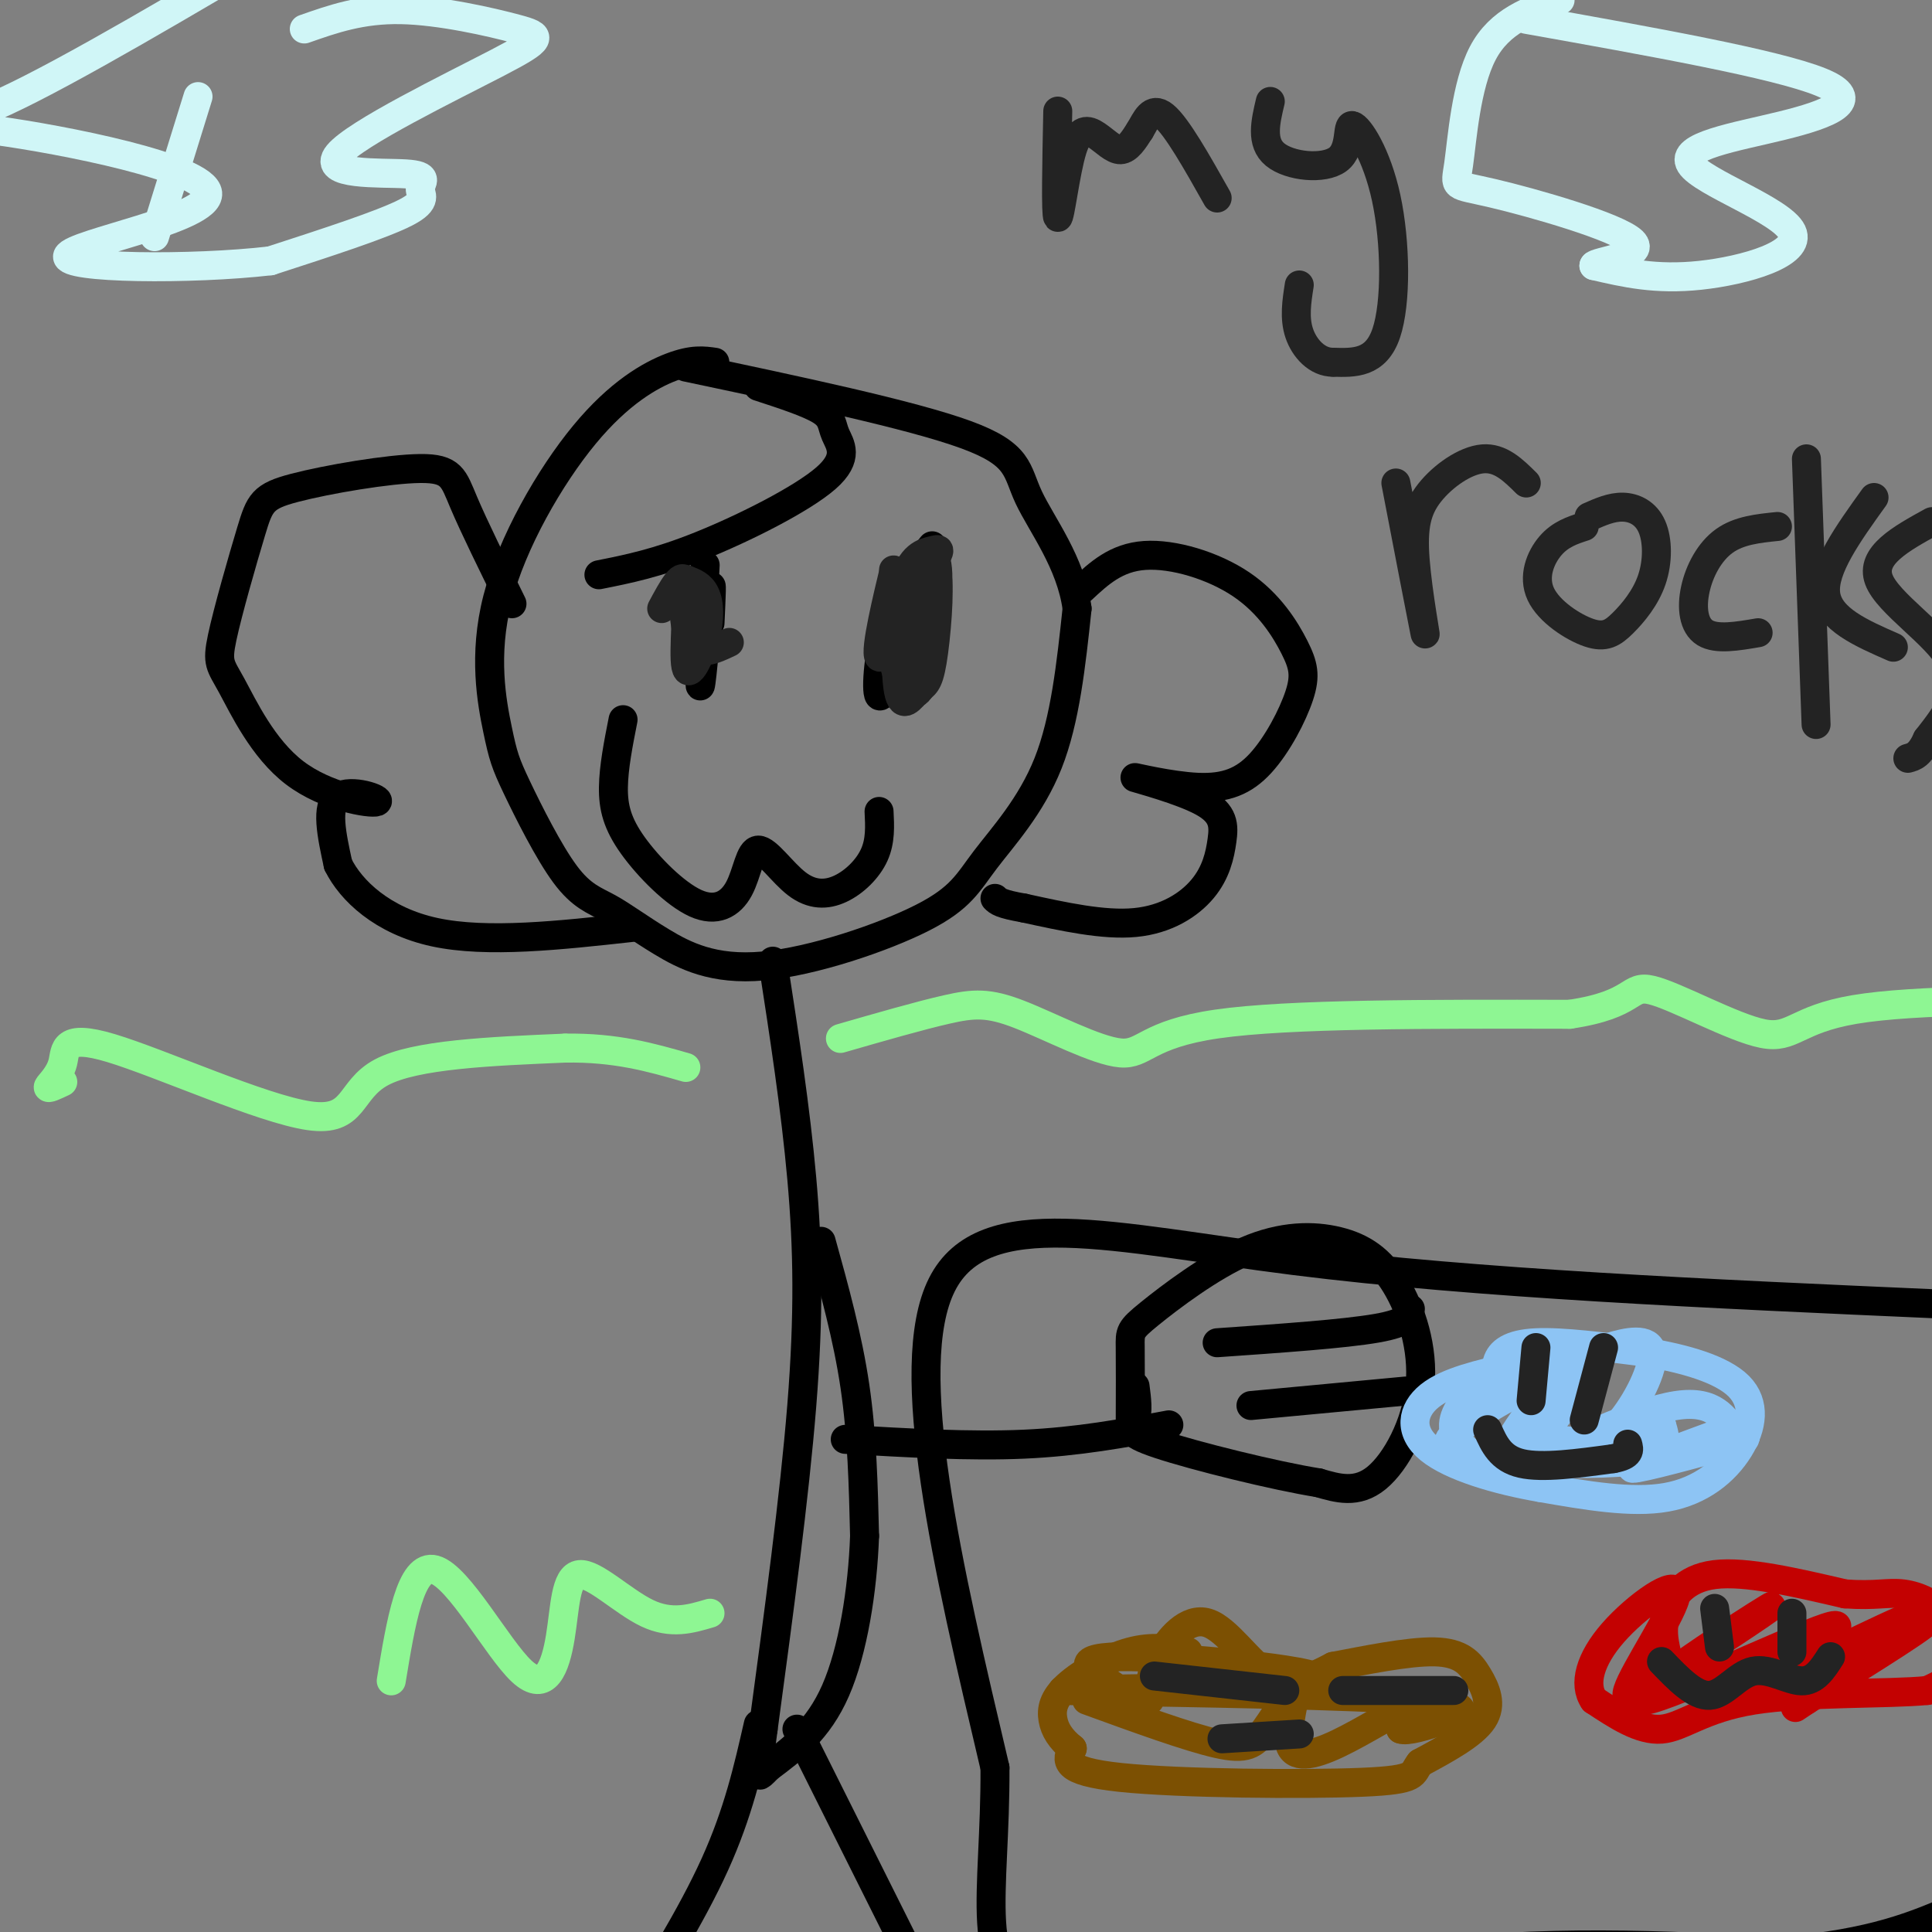 <svg viewBox='0 0 400 400' version='1.1' xmlns='http://www.w3.org/2000/svg' xmlns:xlink='http://www.w3.org/1999/xlink'><rect x="0" y="0" width="400" height="400" fill="#808080" stroke="none"/><g fill='none' stroke='rgb(0,0,0)' stroke-width='6' stroke-linecap='round' stroke-linejoin='round'><path d='M148,75c-2.308,-0.334 -4.615,-0.668 -9,1c-4.385,1.668 -10.847,5.339 -18,14c-7.153,8.661 -14.998,22.313 -18,34c-3.002,11.687 -1.162,21.410 0,27c1.162,5.590 1.645,7.048 4,12c2.355,4.952 6.583,13.399 10,18c3.417,4.601 6.023,5.356 9,7c2.977,1.644 6.326,4.177 11,7c4.674,2.823 10.672,5.936 21,5c10.328,-0.936 24.985,-5.921 33,-10c8.015,-4.079 9.389,-7.252 13,-12c3.611,-4.748 9.460,-11.071 13,-20c3.540,-8.929 4.770,-20.465 6,-32'/><path d='M223,126c-1.250,-9.548 -7.375,-17.417 -10,-23c-2.625,-5.583 -1.750,-8.881 -13,-13c-11.250,-4.119 -34.625,-9.060 -58,-14'/><path d='M129,149c-0.972,4.925 -1.944,9.851 -2,14c-0.056,4.149 0.803,7.522 4,12c3.197,4.478 8.733,10.063 13,12c4.267,1.937 7.266,0.227 9,-3c1.734,-3.227 2.202,-7.970 4,-8c1.798,-0.030 4.925,4.652 8,7c3.075,2.348 6.097,2.363 9,1c2.903,-1.363 5.687,-4.104 7,-7c1.313,-2.896 1.157,-5.948 1,-9'/><path d='M146,117c-0.644,12.800 -1.289,25.600 -1,25c0.289,-0.600 1.511,-14.600 2,-19c0.489,-4.400 0.244,0.800 0,6'/><path d='M193,113c-3.464,4.286 -6.929,8.571 -9,15c-2.071,6.429 -2.750,15.000 -2,16c0.750,1.000 2.929,-5.571 4,-7c1.071,-1.429 1.036,2.286 1,6'/><path d='M157,80c5.268,1.718 10.536,3.435 13,5c2.464,1.565 2.124,2.976 3,5c0.876,2.024 2.967,4.660 -2,9c-4.967,4.340 -16.990,10.383 -26,14c-9.010,3.617 -15.005,4.809 -21,6'/><path d='M106,125c-3.936,-7.990 -7.872,-15.980 -10,-21c-2.128,-5.020 -2.448,-7.069 -9,-7c-6.552,0.069 -19.337,2.258 -26,4c-6.663,1.742 -7.203,3.038 -9,9c-1.797,5.962 -4.852,16.589 -6,22c-1.148,5.411 -0.391,5.607 2,10c2.391,4.393 6.414,12.981 13,18c6.586,5.019 15.735,6.467 17,6c1.265,-0.467 -5.353,-2.848 -8,-1c-2.647,1.848 -1.324,7.924 0,14'/><path d='M70,179c2.622,5.333 9.178,11.667 20,14c10.822,2.333 25.911,0.667 41,-1'/><path d='M224,122c3.543,-3.298 7.085,-6.595 13,-7c5.915,-0.405 14.201,2.084 20,6c5.799,3.916 9.111,9.259 11,13c1.889,3.741 2.356,5.881 1,10c-1.356,4.119 -4.533,10.218 -8,14c-3.467,3.782 -7.222,5.246 -13,5c-5.778,-0.246 -13.579,-2.203 -13,-2c0.579,0.203 9.539,2.565 14,5c4.461,2.435 4.422,4.941 4,8c-0.422,3.059 -1.229,6.670 -4,10c-2.771,3.330 -7.506,6.380 -14,7c-6.494,0.620 -14.747,-1.190 -23,-3'/><path d='M212,188c-4.833,-0.833 -5.417,-1.417 -6,-2'/><path d='M160,199c2.356,15.267 4.711,30.533 6,45c1.289,14.467 1.511,28.133 0,47c-1.511,18.867 -4.756,42.933 -8,67'/><path d='M158,358c-1.500,11.667 -1.250,7.333 -1,3'/><path d='M402,270c-48.222,-2.133 -96.444,-4.267 -134,-9c-37.556,-4.733 -64.444,-12.067 -73,5c-8.556,17.067 1.222,58.533 11,100'/><path d='M206,366c0.143,26.571 -5.000,43.000 9,47c14.000,4.000 47.143,-4.429 76,-8c28.857,-3.571 53.429,-2.286 78,-1'/><path d='M369,404c19.000,-1.667 27.500,-5.333 36,-9'/><path d='M405,395c6.000,-1.667 3.000,-1.333 0,-1'/><path d='M170,257c2.750,9.917 5.500,19.833 7,30c1.500,10.167 1.750,20.583 2,31'/><path d='M179,318c-0.400,11.222 -2.400,23.778 -6,32c-3.600,8.222 -8.800,12.111 -14,16'/><path d='M159,366c-2.500,2.667 -1.750,1.333 -1,0'/><path d='M157,357c-2.083,9.167 -4.167,18.333 -9,29c-4.833,10.667 -12.417,22.833 -20,35'/><path d='M128,421c-3.333,6.333 -1.667,4.667 0,3'/><path d='M165,358c0.000,0.000 30.000,60.000 30,60'/><path d='M175,298c12.917,0.750 25.833,1.500 37,1c11.167,-0.500 20.583,-2.250 30,-4'/><path d='M234,295c0.022,-6.338 0.043,-12.675 0,-16c-0.043,-3.325 -0.151,-3.637 4,-7c4.151,-3.363 12.562,-9.778 20,-13c7.438,-3.222 13.902,-3.250 19,-2c5.098,1.250 8.830,3.778 12,9c3.170,5.222 5.776,13.137 5,21c-0.776,7.863 -4.936,15.675 -9,19c-4.064,3.325 -8.032,2.162 -12,1'/><path d='M273,307c-9.024,-1.440 -25.583,-5.542 -33,-8c-7.417,-2.458 -5.690,-3.274 -5,-5c0.690,-1.726 0.345,-4.363 0,-7'/><path d='M292,271c-0.167,1.417 -0.333,2.833 -7,4c-6.667,1.167 -19.833,2.083 -33,3'/><path d='M291,288c0.000,0.000 -32.000,3.000 -32,3'/></g>
<g fill='none' stroke='rgb(141,196,244)' stroke-width='6' stroke-linecap='round' stroke-linejoin='round'><path d='M311,289c-0.800,-2.467 -1.600,-4.933 -1,-7c0.600,-2.067 2.600,-3.733 8,-4c5.400,-0.267 14.200,0.867 23,2'/><path d='M341,280c7.705,1.273 15.467,3.455 19,7c3.533,3.545 2.836,8.455 0,13c-2.836,4.545 -7.810,8.727 -15,10c-7.190,1.273 -16.595,-0.364 -26,-2'/><path d='M319,308c-9.024,-1.536 -18.583,-4.375 -23,-8c-4.417,-3.625 -3.690,-8.036 0,-11c3.690,-2.964 10.345,-4.482 17,-6'/><path d='M313,283c4.667,-1.000 7.833,-0.500 11,0'/><path d='M358,296c-10.652,3.921 -21.304,7.841 -20,8c1.304,0.159 14.565,-3.444 20,-5c5.435,-1.556 3.044,-1.067 1,-3c-2.044,-1.933 -3.743,-6.290 -12,-5c-8.257,1.290 -23.074,8.226 -28,11c-4.926,2.774 0.037,1.387 5,0'/><path d='M324,302c2.729,-0.706 7.050,-2.469 11,-7c3.950,-4.531 7.529,-11.828 7,-15c-0.529,-3.172 -5.165,-2.219 -9,-1c-3.835,1.219 -6.870,2.705 -11,7c-4.130,4.295 -9.354,11.400 -10,14c-0.646,2.600 3.288,0.695 7,-3c3.712,-3.695 7.203,-9.181 9,-12c1.797,-2.819 1.901,-2.971 0,-4c-1.901,-1.029 -5.808,-2.936 -10,-2c-4.192,0.936 -8.670,4.715 -12,8c-3.330,3.285 -5.512,6.077 -5,9c0.512,2.923 3.718,5.978 7,6c3.282,0.022 6.641,-2.989 10,-6'/><path d='M318,296c2.157,-1.404 2.549,-1.912 3,-4c0.451,-2.088 0.960,-5.754 -3,-5c-3.960,0.754 -12.390,5.927 -16,9c-3.610,3.073 -2.402,4.044 2,5c4.402,0.956 11.997,1.897 21,2c9.003,0.103 19.413,-0.632 16,-2c-3.413,-1.368 -20.650,-3.368 -22,-3c-1.350,0.368 13.186,3.105 20,3c6.814,-0.105 5.907,-3.053 5,-6'/><path d='M344,295c-1.833,-0.500 -8.917,1.250 -16,3'/></g>
<g fill='none' stroke='rgb(124,80,2)' stroke-width='6' stroke-linecap='round' stroke-linejoin='round'><path d='M238,352c0.024,-2.673 0.048,-5.345 2,-9c1.952,-3.655 5.833,-8.292 10,-7c4.167,1.292 8.619,8.512 13,11c4.381,2.488 8.690,0.244 13,-2'/><path d='M276,345c6.279,-1.177 15.477,-3.120 21,-3c5.523,0.120 7.372,2.301 9,5c1.628,2.699 3.037,5.914 1,9c-2.037,3.086 -7.518,6.043 -13,9'/><path d='M294,365c-1.869,2.286 -0.042,3.500 -12,4c-11.958,0.500 -37.702,0.286 -50,-1c-12.298,-1.286 -11.149,-3.643 -10,-6'/><path d='M222,362c-2.466,-1.974 -3.630,-3.911 -4,-6c-0.370,-2.089 0.054,-4.332 3,-7c2.946,-2.668 8.413,-5.762 13,-7c4.587,-1.238 8.293,-0.619 12,0'/><path d='M225,352c10.482,3.817 20.964,7.633 27,9c6.036,1.367 7.625,0.284 10,-3c2.375,-3.284 5.537,-8.769 6,-8c0.463,0.769 -1.773,7.794 -1,11c0.773,3.206 4.554,2.594 10,0c5.446,-2.594 12.556,-7.170 15,-8c2.444,-0.830 0.222,2.085 -2,5'/><path d='M290,358c1.214,0.536 5.250,-0.625 9,-2c3.750,-1.375 7.214,-2.964 -6,-4c-13.214,-1.036 -43.107,-1.518 -73,-2'/><path d='M220,350c2.684,-0.396 45.895,-0.384 52,-2c6.105,-1.616 -24.895,-4.858 -38,-5c-13.105,-0.142 -8.316,2.817 -5,5c3.316,2.183 5.158,3.592 7,5'/></g>
<g fill='none' stroke='rgb(195,1,1)' stroke-width='6' stroke-linecap='round' stroke-linejoin='round'><path d='M345,342c-0.511,-2.400 -1.022,-4.800 0,-8c1.022,-3.200 3.578,-7.200 10,-8c6.422,-0.800 16.711,1.600 27,4'/><path d='M382,330c6.400,0.459 8.901,-0.392 12,0c3.099,0.392 6.796,2.029 9,5c2.204,2.971 2.915,7.278 2,10c-0.915,2.722 -3.458,3.861 -6,5'/><path d='M399,350c-8.107,0.798 -25.375,0.292 -36,2c-10.625,1.708 -14.607,5.631 -19,6c-4.393,0.369 -9.196,-2.815 -14,-6'/><path d='M330,352c-2.242,-3.279 -0.848,-8.477 4,-14c4.848,-5.523 13.152,-11.372 13,-8c-0.152,3.372 -8.758,15.963 -10,20c-1.242,4.037 4.879,-0.482 11,-5'/><path d='M348,345c8.018,-4.927 22.561,-14.743 18,-12c-4.561,2.743 -28.228,18.046 -26,19c2.228,0.954 30.351,-12.442 38,-15c7.649,-2.558 -5.175,5.721 -18,14'/><path d='M360,351c7.027,-2.565 33.595,-15.976 35,-16c1.405,-0.024 -22.352,13.340 -23,14c-0.648,0.660 21.815,-11.383 26,-13c4.185,-1.617 -9.907,7.191 -24,16'/><path d='M374,352c-4.000,2.667 -2.000,1.333 0,0'/></g>
<g fill='none' stroke='rgb(35,35,35)' stroke-width='6' stroke-linecap='round' stroke-linejoin='round'><path d='M219,23c-0.222,10.762 -0.443,21.525 0,22c0.443,0.475 1.552,-9.337 3,-14c1.448,-4.663 3.236,-4.179 5,-3c1.764,1.179 3.504,3.051 5,3c1.496,-0.051 2.748,-2.026 4,-4'/><path d='M236,27c1.244,-2.044 2.356,-5.156 5,-3c2.644,2.156 6.822,9.578 11,17'/><path d='M263,21c-1.011,4.259 -2.021,8.518 1,11c3.021,2.482 10.075,3.187 13,1c2.925,-2.187 1.722,-7.267 3,-7c1.278,0.267 5.036,5.879 7,15c1.964,9.121 2.132,21.749 0,28c-2.132,6.251 -6.566,6.126 -11,6'/><path d='M276,75c-3.267,0.044 -5.933,-2.844 -7,-6c-1.067,-3.156 -0.533,-6.578 0,-10'/><path d='M289,100c2.780,14.440 5.560,28.880 6,31c0.440,2.120 -1.459,-8.081 -2,-15c-0.541,-6.919 0.278,-10.555 3,-14c2.722,-3.445 7.349,-6.699 11,-7c3.651,-0.301 6.325,2.349 9,5'/><path d='M328,109c-2.473,0.803 -4.946,1.607 -7,4c-2.054,2.393 -3.688,6.377 -2,10c1.688,3.623 6.698,6.885 10,8c3.302,1.115 4.896,0.083 7,-2c2.104,-2.083 4.719,-5.218 6,-9c1.281,-3.782 1.230,-8.210 0,-11c-1.230,-2.790 -3.637,-3.940 -6,-4c-2.363,-0.060 -4.681,0.970 -7,2'/><path d='M368,109c-3.976,0.405 -7.952,0.810 -11,3c-3.048,2.190 -5.167,6.167 -6,10c-0.833,3.833 -0.381,7.524 2,9c2.381,1.476 6.690,0.738 11,0'/><path d='M374,95c0.000,0.000 2.000,55.000 2,55'/><path d='M388,103c-5.333,7.417 -10.667,14.833 -10,20c0.667,5.167 7.333,8.083 14,11'/><path d='M400,108c-6.422,3.533 -12.844,7.067 -11,12c1.844,4.933 11.956,11.267 15,17c3.044,5.733 -0.978,10.867 -5,16'/><path d='M399,153c-1.500,3.333 -2.750,3.667 -4,4'/><path d='M185,118c0.000,0.000 0.100,0.100 0.1,0.1'/><path d='M185.1,118.1c-1.162,4.838 -4.118,16.882 -3.1,17.9c1.018,1.018 6.009,-8.991 11,-19'/><path d='M193,117c2.035,-3.687 1.623,-3.405 0,-3c-1.623,0.405 -4.456,0.932 -6,7c-1.544,6.068 -1.801,17.679 -1,22c0.801,4.321 2.658,1.354 4,0c1.342,-1.354 2.169,-1.095 3,-6c0.831,-4.905 1.666,-14.973 1,-18c-0.666,-3.027 -2.833,0.986 -5,5'/><path d='M189,124c-1.810,2.790 -3.837,7.266 -4,11c-0.163,3.734 1.536,6.727 3,8c1.464,1.273 2.691,0.826 4,-5c1.309,-5.826 2.698,-17.030 2,-21c-0.698,-3.970 -3.485,-0.706 -5,4c-1.515,4.706 -1.757,10.853 -2,17'/><path d='M137,126c2.228,-4.153 4.456,-8.306 5,-5c0.544,3.306 -0.596,14.072 0,17c0.596,2.928 2.930,-1.981 4,-6c1.070,-4.019 0.877,-7.148 0,-9c-0.877,-1.852 -2.439,-2.426 -4,-3'/><path d='M142,120c-0.756,2.422 -0.644,9.978 1,13c1.644,3.022 4.822,1.511 8,0'/><path d='M318,279c0.000,0.000 -1.000,11.000 -1,11'/><path d='M332,279c0.000,0.000 -4.000,15.000 -4,15'/><path d='M308,296c1.333,3.000 2.667,6.000 7,7c4.333,1.000 11.667,0.000 19,-1'/><path d='M334,302c3.667,-0.667 3.333,-1.833 3,-3'/><path d='M355,333c0.000,0.000 1.000,8.000 1,8'/><path d='M371,334c0.000,0.000 0.000,8.000 0,8'/><path d='M344,344c3.470,3.613 6.940,7.226 10,7c3.060,-0.226 5.708,-4.292 9,-5c3.292,-0.708 7.226,1.940 10,2c2.774,0.060 4.387,-2.470 6,-5'/><path d='M239,347c0.000,0.000 27.000,3.000 27,3'/><path d='M278,350c0.000,0.000 23.000,0.000 23,0'/><path d='M253,360c0.000,0.000 16.000,-1.000 16,-1'/></g>
<g fill='none' stroke='rgb(208,246,247)' stroke-width='6' stroke-linecap='round' stroke-linejoin='round'><path d='M41,20c0.000,0.000 -9.000,29.000 -9,29'/><path d='M63,6c5.911,-2.078 11.822,-4.156 20,-4c8.178,0.156 18.622,2.548 24,4c5.378,1.452 5.689,1.966 -4,7c-9.689,5.034 -29.378,14.589 -33,19c-3.622,4.411 8.823,3.677 14,4c5.177,0.323 3.086,1.702 3,3c-0.086,1.298 1.833,2.514 -3,5c-4.833,2.486 -16.416,6.243 -28,10'/><path d='M56,54c-16.274,1.894 -42.960,1.629 -42,-1c0.960,-2.629 29.567,-7.622 29,-13c-0.567,-5.378 -30.306,-11.140 -44,-13c-13.694,-1.860 -11.341,0.183 2,-6c13.341,-6.183 37.671,-20.591 62,-35'/><path d='M316,4c25.909,4.624 51.819,9.249 61,13c9.181,3.751 1.634,6.629 -8,9c-9.634,2.371 -21.356,4.233 -19,8c2.356,3.767 18.788,9.437 21,14c2.212,4.563 -9.797,8.018 -19,9c-9.203,0.982 -15.602,-0.509 -22,-2'/><path d='M330,55c0.047,-0.844 11.165,-1.953 8,-5c-3.165,-3.047 -20.611,-8.033 -29,-10c-8.389,-1.967 -7.720,-0.914 -7,-6c0.720,-5.086 1.491,-16.310 5,-23c3.509,-6.690 9.754,-8.845 16,-11'/></g>
<g fill='none' stroke='rgb(142,246,147)' stroke-width='6' stroke-linecap='round' stroke-linejoin='round'><path d='M13,224c-1.621,0.767 -3.243,1.534 -3,1c0.243,-0.534 2.350,-2.370 3,-5c0.650,-2.630 -0.156,-6.056 10,-3c10.156,3.056 31.273,12.592 41,14c9.727,1.408 8.065,-5.312 15,-9c6.935,-3.688 22.468,-4.344 38,-5'/><path d='M117,217c10.500,-0.167 17.750,1.917 25,4'/><path d='M174,215c8.193,-2.362 16.386,-4.724 22,-6c5.614,-1.276 8.649,-1.466 15,1c6.351,2.466 16.018,7.587 21,8c4.982,0.413 5.281,-3.882 20,-6c14.719,-2.118 43.860,-2.059 73,-2'/><path d='M325,210c13.861,-2.061 12.014,-6.212 17,-5c4.986,1.212 16.804,7.788 23,9c6.196,1.212 6.770,-2.939 19,-5c12.230,-2.061 36.115,-2.030 60,-2'/><path d='M444,207c10.167,-0.333 5.583,-0.167 1,0'/><path d='M81,348c2.000,-12.189 4.000,-24.378 9,-23c5.000,1.378 13.000,16.322 18,21c5.000,4.678 7.000,-0.911 8,-7c1.000,-6.089 1.000,-12.678 4,-13c3.000,-0.322 9.000,5.622 14,8c5.000,2.378 9.000,1.189 13,0'/></g>
</svg>